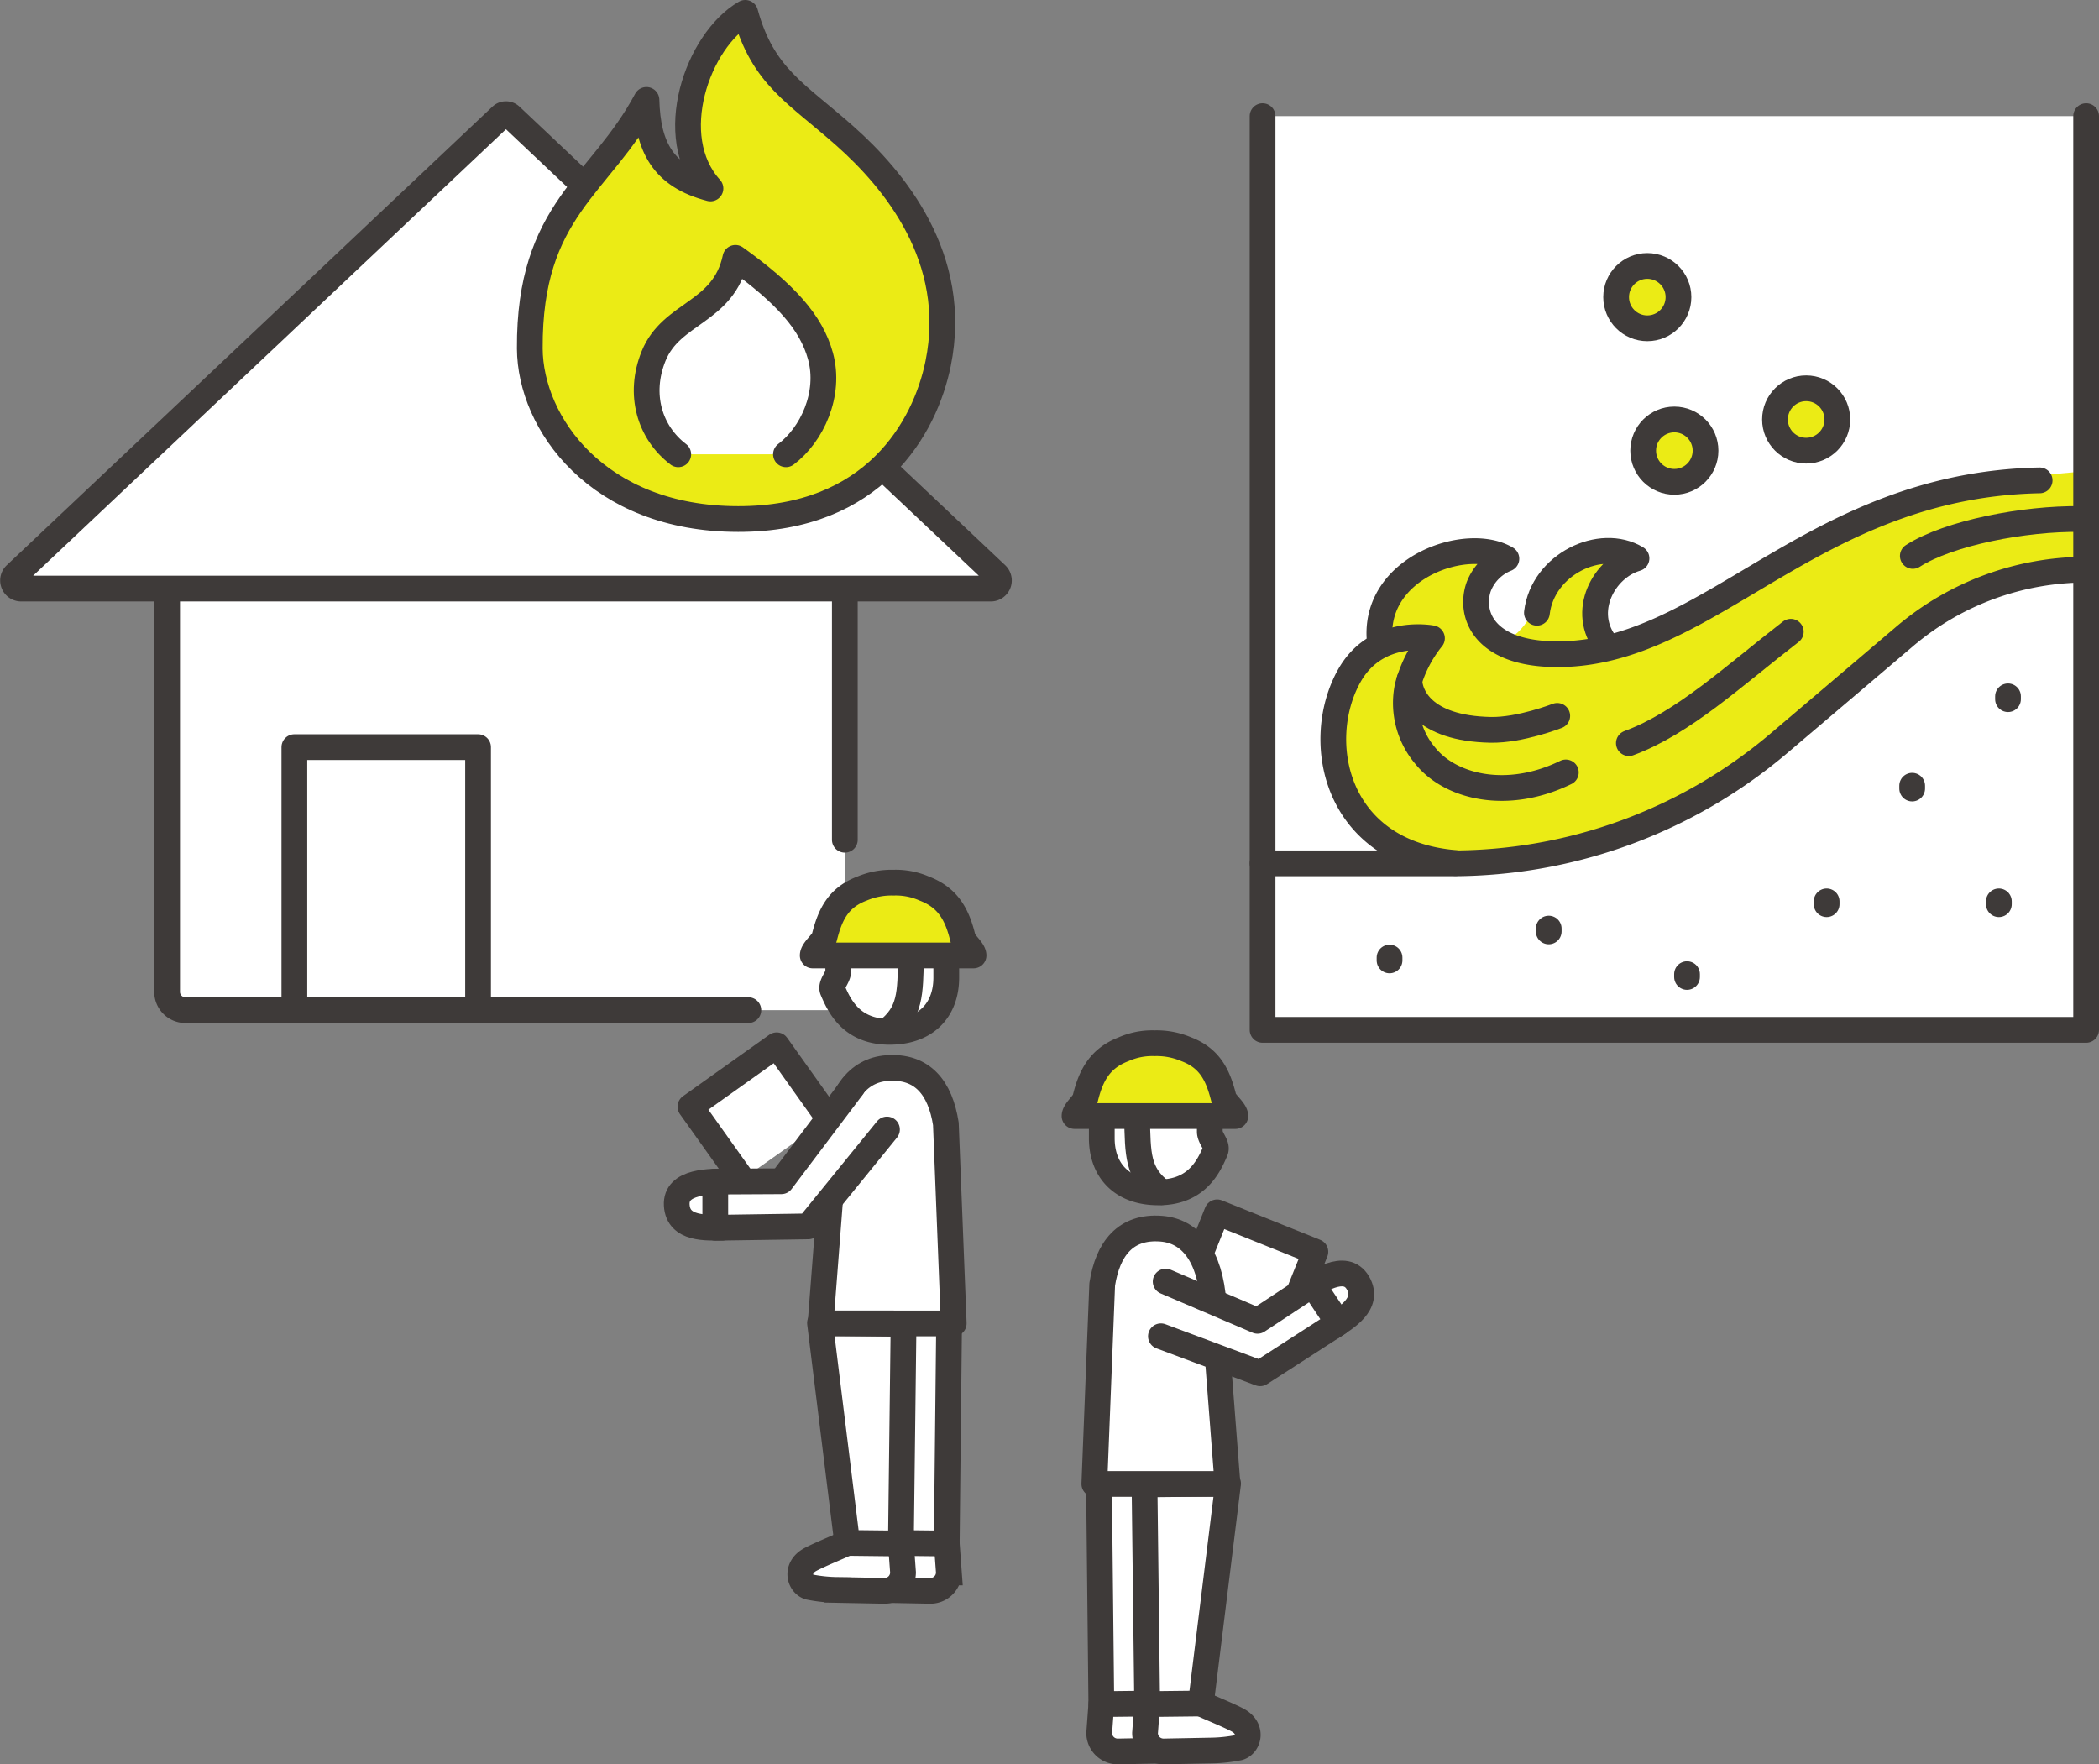 <svg xmlns="http://www.w3.org/2000/svg" width="346.642" height="291.371"><rect width="100%" height="100%" fill="#808080" stroke="none"/><g data-name="アートワーク 31"><g data-name="グループ 15786"><path fill="#fff" d="M208.509 19.18h136.007v141.055H208.509z" data-name="長方形 16139"/><path fill="#fff" d="M96.003 112.861h43.517v53.959H96.003z" data-name="長方形 16140"/><path fill="#ebeb15" d="M247.859 92.705s-3.077-1.365-3.862 1.588-1.806 10.469 1.212 11.921.981-.808.981-.808c2.168 2.275 7.142-2.509 7.626-6.947.384-3.516 6.248-6.428 8.224-7.061s8.223.809 8.223.809-6.672 4.383-6.334 5.71 1.386 8.623 1.386 8.623l16.386-7.018 31.625-17.446 14.571-2.744 16-1.474.619 15.542c-9.509-.031-19.59 4.688-29.945 11.688l-17.867 15.185-19.539 13.464-12.446 4.8-18.747 5.43-9.8-2.06-9.089-3.9-6.263-9.166-.506-13.595 2.658-7.266 4.846-2.8 1.438-9.316 10.789-4.464Z" data-name="パス 56603"/><path fill="#fff" d="M208.508 142.578v27.5h136.008V93.4s-13.876.29-21.91 5.989-33.25 32.123-51.745 37.182-39.012 6.6-44.805 6.432-17.548-.425-17.548-.425" data-name="パス 56604"/><g data-name="グループ 15766"><g stroke="#3e3a39" stroke-linecap="round" stroke-width="4.252" data-name="グループ 15765" transform="translate(.036)"><path fill="none" stroke-linejoin="round" d="M344.48 19.18v150.9H208.472V19.18" data-name="パス 56605"/><g fill="none" stroke-linejoin="round" data-name="グループ 15764"><path d="M240.319 142.524c-19.912-1.64-23.52-20.153-17.554-30.873 4.511-8.106 13.682-6.245 13.682-6.245a21.4 21.4 0 0 0-4.019 7.915 13.43 13.43 0 0 0 2.931 11.509c4.1 5.106 13.466 7.485 23.194 2.735" data-name="パス 56606"/><path d="M315.857 91.81c5.929-3.8 18.436-6.218 27.621-6.094" data-name="パス 56607"/><path d="M268.965 122.728c8.971-3.305 17.28-11.079 26.742-18.4" data-name="パス 56608"/><path d="M253.78 101.193c.949-8 10.511-12.57 16.447-8.986-5.408 1.567-9.348 8.867-4.948 14.333" data-name="パス 56609"/><path d="M336.8 79.332c-37.8.764-54.428 28.736-79.669 28.707-12.22-.015-14.511-6.661-12.978-11.114a8.12 8.12 0 0 1 4.585-4.658c-6.372-3.813-21.5 1.239-20.965 12.915" data-name="パス 56610"/></g><path fill="none" stroke-linejoin="round" d="M208.472 142.578h31.255a83.5 83.5 0 0 0 54.079-19.878l20.729-17.618a46.24 46.24 0 0 1 29.945-11.004h0" data-name="パス 56611"/><path fill="none" stroke-linejoin="round" d="M315.752 129.759v.467" data-name="線 1877"/><path fill="none" stroke-linejoin="round" d="M330.069 148.858v.467" data-name="線 1878"/><path fill="none" stroke-linejoin="round" d="M301.626 148.858v.467" data-name="線 1879"/><path fill="none" stroke-linejoin="round" d="M278.57 160.876v.467" data-name="線 1880"/><path fill="none" stroke-linejoin="round" d="M255.729 153.353v.467" data-name="線 1881"/><path fill="none" stroke-linejoin="round" d="M229.441 158.139v.467" data-name="線 1882"/><path fill="none" stroke-linejoin="round" d="M331.578 114.998v.467" data-name="線 1883"/><circle cx="5.149" cy="5.149" r="5.149" fill="#ebeb15" stroke-miterlimit="10" data-name="楕円形 388" transform="translate(266.86 43.92)"/><circle cx="5.149" cy="5.149" r="5.149" fill="#ebeb15" stroke-miterlimit="10" data-name="楕円形 389" transform="translate(271.327 69.275)"/><circle cx="5.149" cy="5.149" r="5.149" fill="#ebeb15" stroke-miterlimit="10" data-name="楕円形 390" transform="translate(293.097 64.126)"/><path fill="none" stroke-linejoin="round" d="M232.721 112.288c0 2.4 2.057 8.027 13.433 8.244 4.863.092 10.982-2.308 10.982-2.308" data-name="パス 56612"/></g></g><g stroke="#3e3a39" stroke-linecap="round" stroke-linejoin="round" stroke-width="4.252" data-name="グループ 15769"><g fill="#fff" data-name="グループ 15767"><path d="M123.586 166.82H30.613a3.013 3.013 0 0 1-3.014-3.014V82.967a3.014 3.014 0 0 1 3.014-3.014h105.893a3.015 3.015 0 0 1 3.014 3.014v55.716" data-name="パス 56613"/><path d="M82.76 19.18 2.577 94.884a1.34 1.34 0 0 0 .8 2.312h160.364a1.339 1.339 0 0 0 .8-2.312L84.357 19.18a1.14 1.14 0 0 0-1.597 0" data-name="パス 56614"/></g><g data-name="グループ 15768"><path fill="#ebeb15" d="M123.075 2.126c2.91 10.569 8.435 13.2 16.493 20.36s18.907 20.1 15.363 37.541c-2.168 10.673-10.695 25.722-33.024 25.688-23.247 0-34.346-15.869-34.413-28.148C87.368 34.5 99.136 30.789 106.76 16.5c.208 7.8 2.759 12.605 10.571 14.621-7.751-8.504-2.131-24.43 5.744-28.995" data-name="パス 56615"/><path fill="#fff" d="M129.799 75.021c4.277-3.208 7.425-9.93 5.7-16.217-1.529-5.58-5.847-10.337-14.045-16.218-1.943 9.174-10.555 8.9-13.517 16.218-2.562 6.325-.656 12.612 4.074 16.217" data-name="パス 56616"/></g><path fill="#fff" d="M48.614 123.387h30.338v43.434H48.614z" data-name="長方形 16141"/></g><g data-name="グループ 15777"><g data-name="グループ 15772"><path fill="#fff" stroke="#3e3a39" stroke-linecap="round" stroke-linejoin="round" stroke-width="4.252" d="M191.036 176.588h.812a7.946 7.946 0 0 1 7.946 7.947v2.353c0 1.1 1.325 2.21.923 3.16-1.206 2.852-3.389 7.318-10.41 6.834-5.388-.371-8.351-3.9-8.351-8.913v-3.434c.003-4.389 4.694-7.947 9.08-7.947" data-name="パス 56617"/><g data-name="グループ 15771"><g data-name="グループ 15770"><path fill="#ebeb15" stroke="#3e3a39" stroke-linecap="round" stroke-linejoin="round" stroke-width="4.252" d="M195.844 173.25c3.916 1.474 5.277 4.231 6.234 8.037.215.855 1.933 2.107 1.933 3.021h-26.555c0-.88 1.568-2.054 1.767-2.88.926-3.83 2.422-6.661 6.342-8.157a11.7 11.7 0 0 1 5.107-.986 12.45 12.45 0 0 1 5.172.965" data-name="パス 56618"/></g></g></g><path fill="none" stroke="#3e3a39" stroke-linecap="round" stroke-linejoin="round" stroke-width="4.252" d="M187.776 184.7c.163 5.766-.012 9.1 4.075 12.184" data-name="パス 56619"/><g fill="#fff" stroke="#3e3a39" stroke-linecap="round" stroke-width="4.252" data-name="グループ 15776"><path stroke-linejoin="round" d="m211.736 220.411 5.494-13.686-16.227-6.514-5.513 13.732" data-name="パス 56620"/><g data-name="グループ 15773"><path stroke-miterlimit="10" d="m181.881 281.42-.353 4.786a3.054 3.054 0 0 0 3.113 3.038l7.729-.149a25 25 0 0 0 4.631-.487c1.6-.435 2.43-3.174-.228-4.571-1.6-.842-4.115-1.836-6.024-2.712" data-name="パス 56621"/><path stroke-linejoin="round" d="m190.749 281.325-8.868.1-.44-41.067 13.8-.148Z" data-name="パス 56622"/></g><g data-name="グループ 15774"><path stroke-miterlimit="10" d="m189.451 281.42-.353 4.786a3.054 3.054 0 0 0 3.113 3.038l7.729-.149a25 25 0 0 0 4.631-.487c1.6-.435 2.43-3.174-.228-4.571-1.6-.842-4.115-1.836-6.024-2.712" data-name="パス 56623"/><path stroke-linejoin="round" d="m198.319 281.325-8.868.1-.44-36.275 13.8-.148Z" data-name="パス 56624"/></g><path stroke-linejoin="round" d="m202.716 245.071-2.3-29.773c-.558-8.06-3.884-12.013-8.63-12.384-5.907-.463-8.838 3.288-9.762 9.195l-1.3 32.962Z" data-name="パス 56625"/><g stroke-linejoin="round" data-name="グループ 15775"><path d="M219.985 219.137c2.179-1.451 6.307-3.773 4.266-7.28-2.059-3.538-6.93-.1-9.109 1.356" data-name="パス 56626"/><path d="m191.72 220.681 16.381 6.113 12.908-8.319-4.226-6.347-9.108 6-15.171-6.482" data-name="パス 56627"/></g></g></g><g data-name="グループ 15785"><path fill="#fff" stroke="#3e3a39" stroke-linecap="round" stroke-linejoin="round" stroke-width="4.252" d="m122.574 194.778-8.551-12.015 14.246-10.139 8.58 12.056" data-name="パス 56628"/><g data-name="グループ 15780"><path fill="#fff" stroke="#3e3a39" stroke-linecap="round" stroke-linejoin="round" stroke-width="4.252" d="M147.192 150.07h-.812a7.946 7.946 0 0 0-7.946 7.946v2.354c0 1.1-1.325 2.209-.923 3.16 1.206 2.852 3.389 7.318 10.41 6.834 5.388-.371 8.351-3.9 8.351-8.914v-3.434c0-4.388-4.691-7.946-9.08-7.946" data-name="パス 56629"/><g data-name="グループ 15779"><g data-name="グループ 15778"><path fill="#ebeb15" stroke="#3e3a39" stroke-linecap="round" stroke-linejoin="round" stroke-width="4.252" d="M142.387 146.731c-3.916 1.475-5.277 4.231-6.234 8.037-.215.855-1.932 2.107-1.932 3.021h26.554c0-.88-1.568-2.053-1.767-2.879-.926-3.831-2.422-6.661-6.342-8.157a11.7 11.7 0 0 0-5.107-.986 12.5 12.5 0 0 0-5.172.964" data-name="パス 56630"/></g></g></g><path fill="none" stroke="#3e3a39" stroke-linecap="round" stroke-linejoin="round" stroke-width="4.252" d="M150.456 158.179c-.164 5.766.011 9.1-4.076 12.185" data-name="パス 56631"/><g fill="#fff" stroke="#3e3a39" stroke-linecap="round" stroke-width="4.252" data-name="グループ 15783"><g data-name="グループ 15781"><path stroke-miterlimit="10" d="m156.35 254.9.353 4.786a3.053 3.053 0 0 1-3.112 3.037l-7.73-.149a25 25 0 0 1-4.631-.487c-1.6-.435-2.43-3.174.229-4.57 1.6-.843 4.114-1.837 6.023-2.712" data-name="パス 56632"/><path stroke-linejoin="round" d="m147.482 254.807 8.868.1.44-41.067-13.8-.148Z" data-name="パス 56633"/></g><g data-name="グループ 15782"><path stroke-miterlimit="10" d="m148.78 254.9.353 4.786a3.054 3.054 0 0 1-3.113 3.037l-7.729-.149a25 25 0 0 1-4.631-.487c-1.6-.435-2.43-3.174.228-4.57 1.6-.843 4.115-1.837 6.024-2.712" data-name="パス 56634"/><path stroke-linejoin="round" d="m139.912 254.807 8.868.1.44-36.275-13.8-.148Z" data-name="パス 56635"/></g><path stroke-linejoin="round" d="m135.515 218.553 2.3-29.774c.558-8.059 3.884-12.012 8.63-12.384 5.907-.462 8.838 3.289 9.762 9.2l1.3 32.962Z" data-name="パス 56636"/></g><g fill="#fff" stroke="#3e3a39" stroke-linecap="round" stroke-linejoin="round" stroke-width="4.252" data-name="グループ 15784"><path d="M119.349 202.74c-2.618 0-7.342.354-7.586-3.7-.247-4.087 5.715-3.921 8.333-3.921" data-name="パス 56637"/><path d="m146.481 186.531-13 16-15.355.229v-7.625l10.91-.056 11.786-15.633" data-name="パス 56638"/></g></g></g></g></svg>